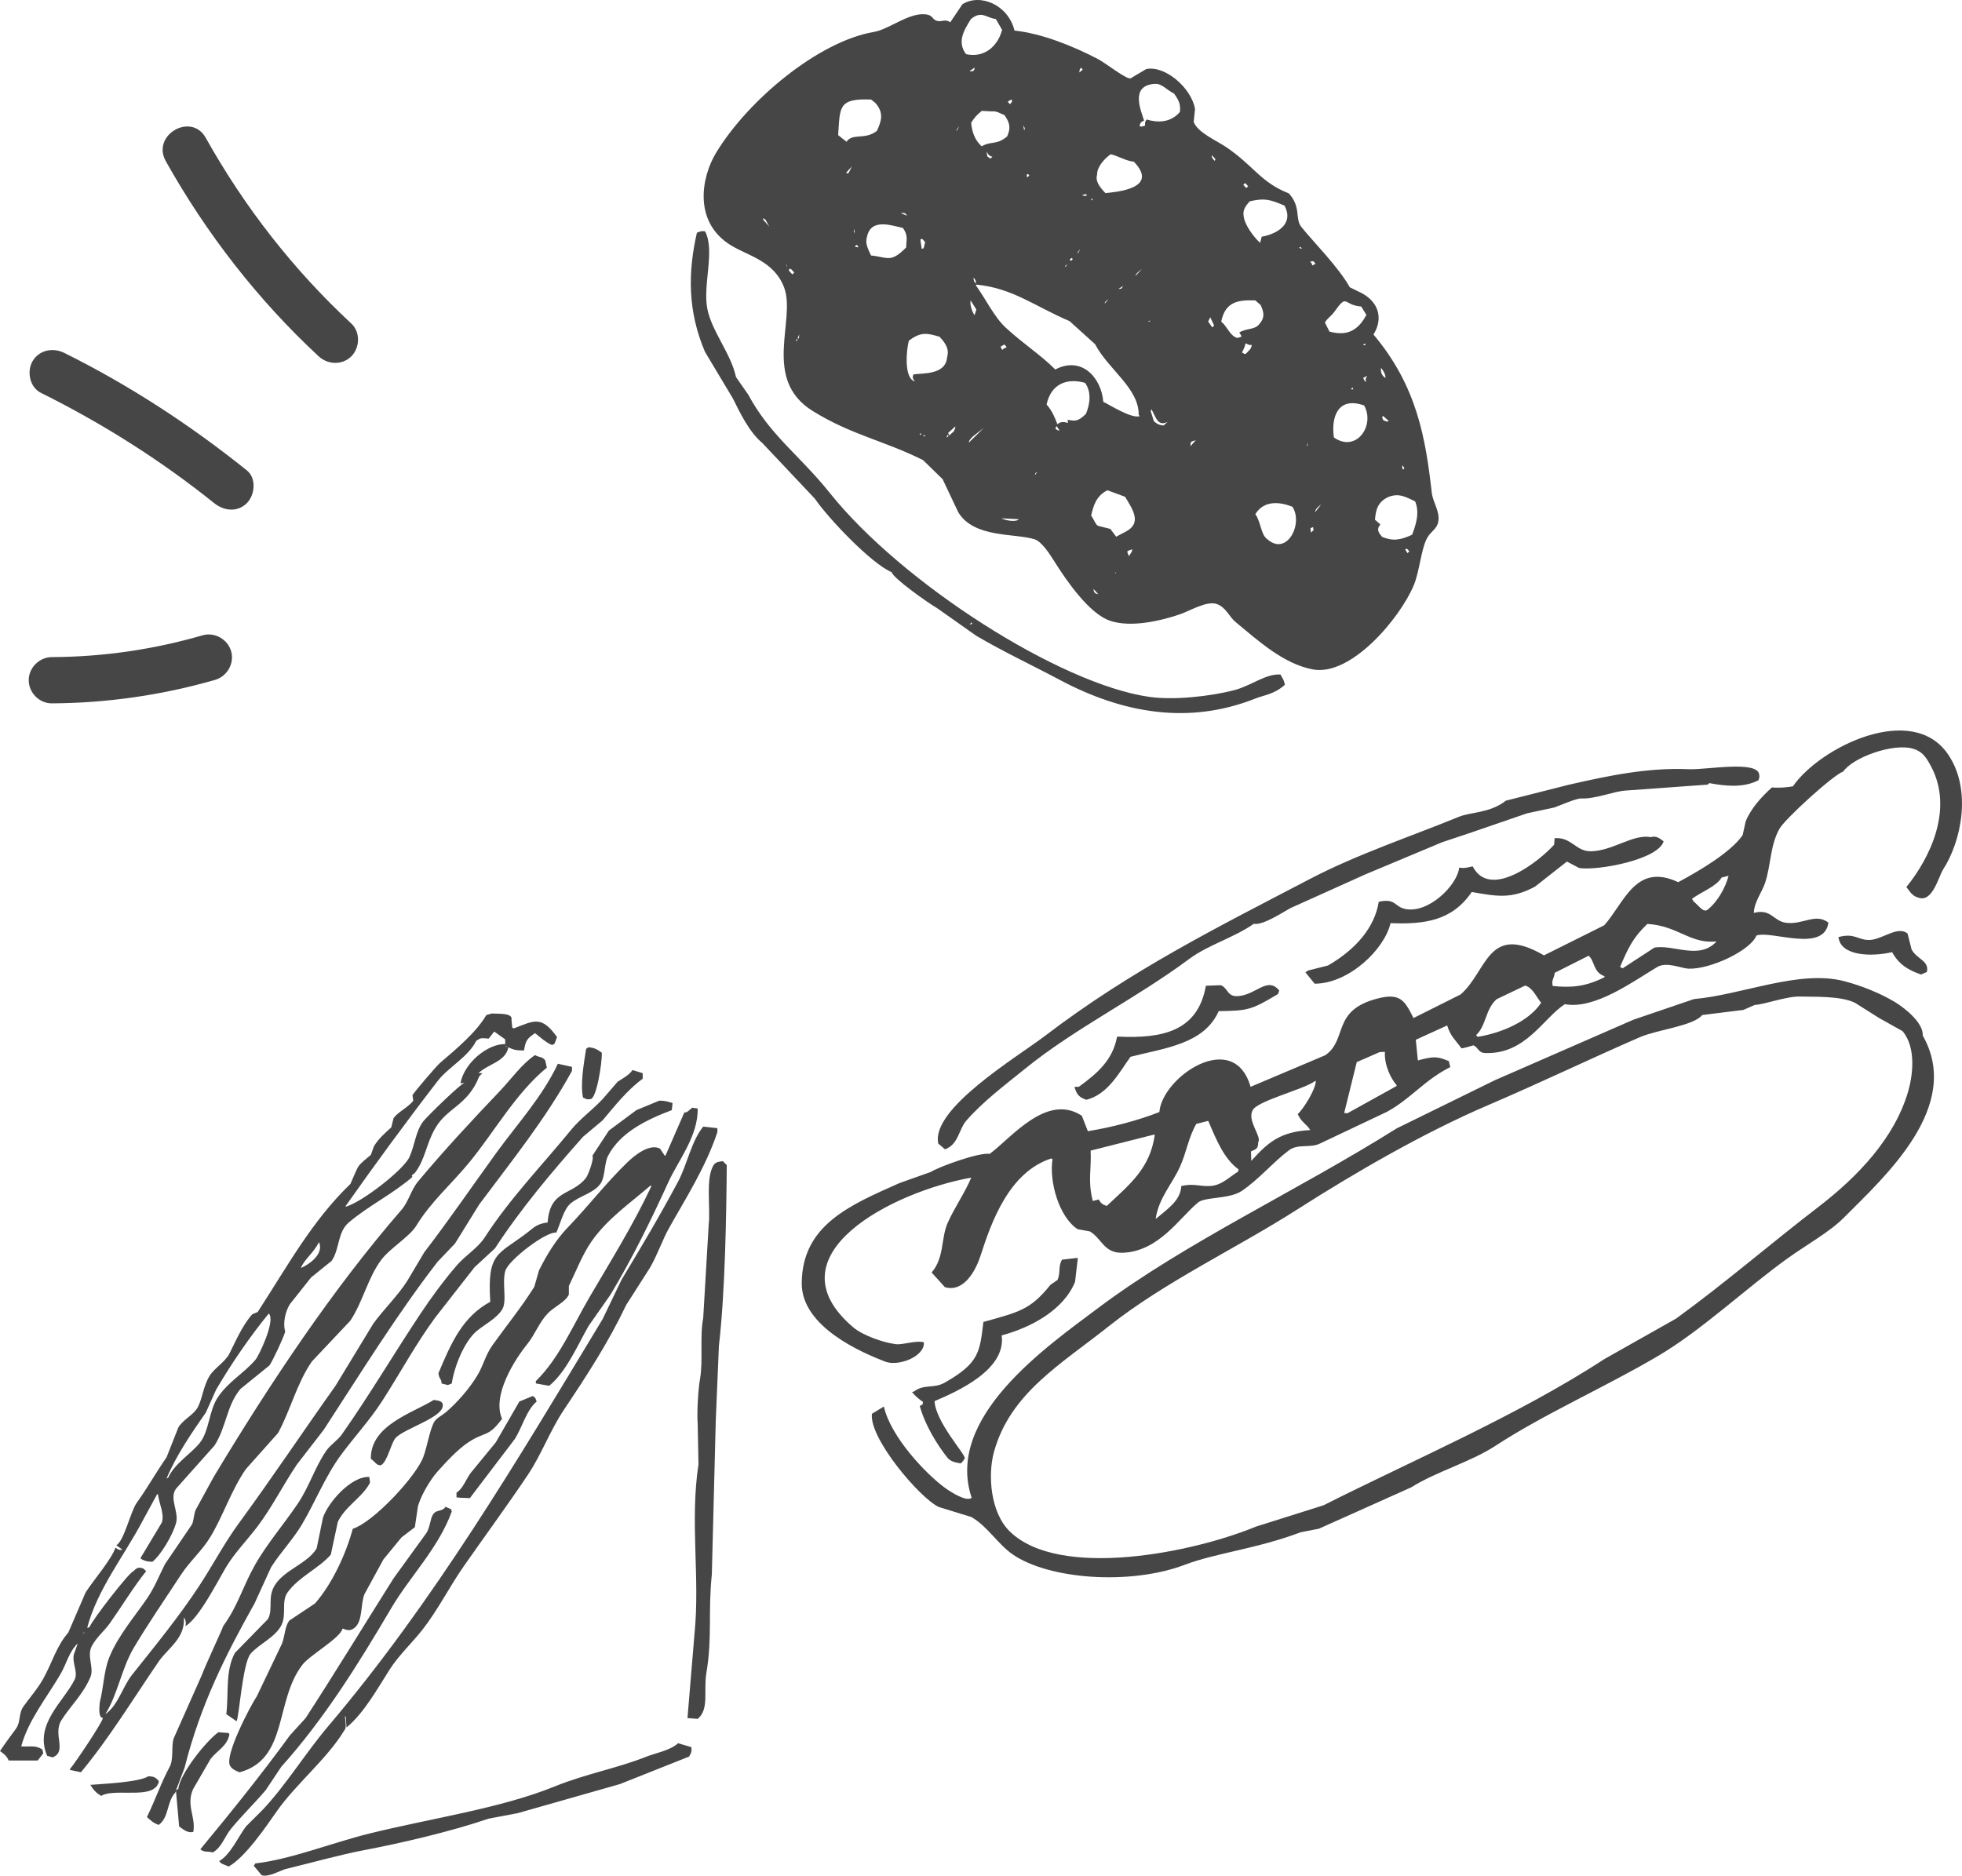 <?xml version="1.0" encoding="UTF-8"?><svg id="b" xmlns="http://www.w3.org/2000/svg" viewBox="0 0 173.605 166.006"><defs><style>.d,.e{fill:#464646;stroke-width:0px;}.e{fill-rule:evenodd;}</style></defs><g id="c"><path class="d" d="M14.669,14.263c3.585,6.404,8.145,12.275,13.525,17.271.81.752,2.093.802,2.895,0,.761-.761.813-2.14,0-2.895-5.145-4.777-9.457-10.319-12.885-16.442-1.287-2.299-4.825-.237-3.535,2.066h0Z"/><path class="d" d="M3.616,34.767c5.435,2.699,10.598,5.961,15.332,9.761.861.691,2.053.842,2.895,0,.716-.716.867-2.199,0-2.895-5.015-4.026-10.398-7.54-16.16-10.401-.99-.491-2.216-.265-2.801.734-.529.905-.26,2.307.734,2.801h0Z"/><path class="d" d="M4.588,62.251c4.876-.025,9.754-.727,14.439-2.077,1.062-.306,1.725-1.443,1.43-2.518-.291-1.06-1.452-1.737-2.518-1.43-4.39,1.265-8.788,1.908-13.351,1.931-1.106.006-2.047.937-2.047,2.047,0,1.106.937,2.053,2.047,2.047h0Z"/><path class="e" d="M126.685,43.568c-.547-4.748-1.283-9.368-5.157-13.963.761-1.191.662-2.696-.966-3.625-.375-.185-.751-.369-1.126-.554-1.015-1.807-3.115-3.888-4.287-5.338-.587-.727-.003-1.768-1.11-2.973-2.512-.979-3.122-2.477-5.614-4.143-.823-.55-2.462-1.249-2.801-2.181.038-.383.077-.766.115-1.149-.328-1.894-2.691-3.887-4.326-3.525-.454.27-.908.539-1.362.809-.296.179-2.218-1.342-2.882-1.69-2.273-1.193-5.027-2.276-7.403-2.531-.559-2.292-3.049-3.316-4.608-2.33-.358.531-.715,1.063-1.073,1.594-.502-.324-.71-.01-1.149-.115-.415-.099-.381-.426-.797-.537-1.496-.398-3.407,1.273-4.808,1.509-4.884.824-11.134,6.005-13.978,10.711-1.271,2.103-2.05,6.067,1.28,8.151,1.515.948,3.861,1.384,4.753,3.768,1.07,2.859-2.004,8.096,2.511,10.91,3.389,2.113,6.358,2.641,9.782,4.36.576.562,1.151,1.123,1.727,1.685.462.977.925,1.955,1.387,2.932,1.398,2.294,4.976,1.831,6.75,2.387.62.194,1.324,1.28,1.716,1.904,1.05,1.673,3.105,4.707,5.002,5.321,1.785.577,4.245.049,6.079-.563.945-.315,2.453-1.262,3.348-.925.8.301,1.076,1.115,1.623,1.57,2.101,1.744,4.258,3.702,6.82,4.205,3.415.671,7.775-4.571,8.968-7.452.53-1.28.644-3.261,1.21-4.227.318-.542.831-.742.952-1.38.175-.92-.47-1.669-.579-2.615ZM67.554,19.476c-.015-.056-.031-.112-.046-.167.071.04.142.081.214.121.117.208.235.416.353.623-.173-.192-.347-.385-.52-.577ZM69.606,23.378c.014.092.027.185.041.277-.08-.239-.065-.067-.041-.277ZM70.108,24.284c-.104-.115-.208-.231-.312-.346.021-.054.042-.108.063-.162.054.021.108.042.162.063.087.096.173.192.26.289-.058.052-.115.104-.173.156ZM70.458,30.242c.004-.073.008-.146.011-.219.037.002.073.004.11.006-.04.071-.081.143-.121.214ZM70.694,29.924c-.019.017-.038.035-.058.052-.017-.019-.035-.038-.052-.058.042-.108.084-.216.127-.323-.006.11-.011.219-.017.329ZM97.077,15.46c-.026-.637.584-1.366,1.194-1.808.605.122,1.423.62,2.056.657,2.279,2.379-1.514,2.669-2.51,2.784-.555-.564-.917-1.104-.74-1.633ZM99.368,25.314c-.117.231-.159.269-.398.254.133-.085.266-.169.398-.254ZM98.099,26.458c-.117.141-.235.281-.352.422.044-.233.059-.16.352-.422ZM96.691,17.585c-.021.054-.042.108-.063.162-.035-.038-.069-.077-.104-.115.056-.015.112-.031.167-.046ZM96.154,17.337c-.11-.006-.219-.011-.329-.017-.017-.019-.035-.039-.052-.058.112-.031.223-.062.335-.093.015.056.031.112.046.167ZM95.646,5.981c.052.058.104.115.156.173-.096.087-.192.173-.288.26.005-.233-.023-.182.133-.433ZM95.579,22.037c-.062.125-.123.25-.185.375-.017-.019-.035-.038-.052-.058.079-.106.158-.212.237-.318ZM94.823,22.822l.104.115c-.058.052-.115.104-.173.156-.035-.038-.069-.077-.104-.115.058-.052.115-.104.173-.156ZM94.466,23.354l-.179.266c-.017-.019-.035-.039-.052-.058.077-.069.154-.139.231-.208ZM90.865,15.411c.037.002.073.004.11.006.035.039.069.077.104.115-.058.052-.115.104-.173.156l-.052-.058c.004-.073.008-.146.011-.219ZM90.626,11.549c-.029-.148-.058-.296-.087-.445.181.309.161.163.087.445ZM89.505,8.796c.119.274-.048.26-.133.433-.069-.077-.139-.154-.208-.231.114-.067.227-.135.341-.202ZM89.114,12.075c-.928.787-1.432.386-2.245.873-.656-.562-.882-1.399-.936-2.084.303-.469.421-.615.935-1.051.292.015.585.03.878.046.473-.04.668.148,1.138.334.525.747.533,1.186.232,1.882ZM87.81,13.877c-.058.052-.115.104-.173.156-.089-.06-.177-.119-.266-.179-.029-.148-.058-.296-.087-.445.171.283.244.394.526.467ZM85.882,26.591l.508.797-.133.433c-.019.017-.038.035-.058.052-.219-.404-.383-.89-.318-1.282ZM85.786,6.292c.152-.102.304-.204.456-.306-.026.294-.152.363-.456.306ZM86.153,24.57c.183.256.184.241.197.45-.019.017-.038.035-.058.052-.115-.229-.163-.289-.139-.502ZM81.602,21.143c.087.096.173.192.26.289-.046.181-.092.362-.138.543-.056.015-.112.031-.167.046-.041-.277-.081-.554-.122-.831.056-.015.112-.031.167-.046ZM80.07,18.863c.069.077.139.154.208.231-.162-.063-.323-.127-.485-.19-.017-.019-.035-.038-.052-.058.11.006.219.011.329.017ZM77.075,8.808c.123.098.246.196.37.294.813.899.522,1.659.146,2.483-1.073.835-2.143.16-2.69.96-.246-.196-.493-.392-.739-.589.174-2.492-.008-3.258,2.914-3.148ZM75.086,15.304c-.019.017-.038.035-.058.052-.054-.021-.108-.042-.162-.063.175-.193.35-.385.525-.578-.102.196-.204.393-.306.589ZM75.597,20.28c.012.129.023.258.035.387-.118-.291-.109-.118-.035-.387ZM75.898,21.891c-.09-.023-.181-.046-.271-.069.058-.052.115-.104.173-.156.052.058.104.115.156.173-.019.017-.038.035-.058.052ZM80.187,21.894c-1.39,1.416-1.627.863-3.117.717-.29-.641-.535-1.06-.353-1.668.369-1.716,2.312-.932,3.175-.769.502.703.288,1.074.295,1.72ZM81.466,38.515c-.035-.039-.069-.077-.104-.115.056-.015.112-.031.167-.046-.021.054-.042.108-.063.162ZM81.743,38.475c.052.058.104.115.156.173-.179-.098-.236.046-.156-.173ZM80.811,33.146c-.056.306-.103.264.133.612-.977-.285-.746-2.777-.527-3.602,1.096-.843,1.691-.645,2.713-.354.632.654.86,1.193.677,1.795-.12,1.646-2.249,1.395-2.996,1.549ZM83.764,38.745c.023-.09.046-.181.069-.271.035.039.069.077.104.115-.058.052-.115.104-.173.156ZM84.399,38.173c-.135.121-.269.243-.404.364-.033-.075-.065-.15-.098-.225.212-.191.423-.381.635-.572.003.188-.046.247-.133.433ZM84.628,11.621c.034-.205.031-.194.242-.427l-.242.427ZM85.916,1.679c.956-.773,1.329-.102,2.2.005.185.321.37.643.555.964-.431,1.567-1.677,2.488-3.192,2.144-.813-1.086-.194-2.104.437-3.112ZM85.721,39.177c.04-.42.71-.787,1.333-1.305-.444.435-.889.87-1.333,1.305ZM88.617,45.873c.512.027,1.024.053,1.536.08-.247.277-1.135.13-1.536-.08ZM88.529,30.689c.114-.067.227-.135.341-.202.069.077.139.154.208.231-.094.05-.188.1-.283.15-.039.035-.077.069-.115.104-.05-.094-.1-.189-.15-.283ZM91.565,42.067c.055-.252.033-.157.236-.318-.079.106-.158.212-.236.318ZM93.376,37.926c.04-.071.081-.142.121-.214.085.133.169.266.254.398-.195-.031-.149-.008-.375-.185ZM96.083,36.638c-.739.71-.956.615-1.622.52.013.092.027.185.041.277-.386-.124-.688-.119-.941.116-.206-.559-.442-1.16-.954-1.755.4-1.844,1.82-2.358,3.4-1.913.612.839.417,1.952.076,2.754ZM96.76,52.127c.139.154.277.308.416.462-.296-.047-.398-.163-.416-.462ZM98.648,50.741c.039-.035.077-.069.115-.104-.055.145.036.07-.115.104ZM99.94,49.158c-.019.017-.038.035-.058.052-.048-.131-.096-.262-.145-.393.149-.119.194-.118.45-.197-.006.194-.134.348-.248.537ZM99.61,47.051c-.283.15-.566.301-.848.451-.171-.229-.343-.458-.514-.687-.362-.092-.724-.184-1.086-.277-.189-.058-.395-.607-.612-.912.202-.856.423-1.724,1.437-2.235.521.192,1.043.384,1.565.577.675,1.117,1.519,2.325.059,3.083ZM97.624,35.563c-.181-2.184-1.945-4.073-4.251-2.861-1.235-1.254-2.771-2.223-4.372-3.693-1.03-.946-1.794-2.574-2.663-3.769.019-.017.038-.035.058-.052,3.233.329,5.058,1.866,8.246,3.235.753.681,1.506,1.362,2.258,2.043,1.15,2.218,3.894,3.897,3.854,6.251.035.038.069.077.104.115-.75.228-2.523-.922-3.234-1.269ZM100.459,24.436c.063-.231.231-.346.583-.63-.194.21-.389.42-.583.63ZM101.569,28.454c.075-.033.15-.065.225-.098-.143.145.015.1-.225.098ZM102.96,37.656c-.314-.018-.552-.103-.86-.375-.094-.298-.189-.597-.283-.895.021-.054.042-.108.063-.162.386.625.522,1.561,1.427,1.119-.115.104-.231.208-.346.312ZM104.407,9.903c-.828.981-2.007.965-2.95.671-.192.305-.133.258-.138.543-.112.031-.223.062-.335.093-.054-.021-.108-.042-.162-.063.116-.363.166-.353.41-.474-.256-.854-1.285-3.106.939-3.251.616-.065,1.116.582,1.715.859.484.678.574.998.52,1.622ZM105.339,39.485c.006-.11.011-.219.017-.329.253-.172.125-.079.45-.196-.156.175-.312.35-.467.526ZM107.262,28.971c-.119-.171-.239-.342-.358-.514l.185-.375c.115.244.231.489.347.733-.058.052-.115.104-.173.156ZM107.48,14.243c-.22-.263-.263-.277-.248-.508.104.115.208.231.312.346-.021.054-.042.108-.063.162ZM120.873,33.75c-.019.017-.038.035-.058.052-.067-.113-.135-.227-.202-.341.114-.067.227-.135.341-.202-.042.108-.085.216-.127.323.015.056.031.112.046.167ZM120.599,30.546c.058-.052.115-.104.173-.156.015.056.031.112.046.167-.073-.004-.146-.008-.219-.011ZM113.654,18.194c.889,1.663-.726,2.534-2.014,2.755-.046.181-.092.362-.138.543-.561-.496-1.417-1.63-1.468-2.441-.07-.427.166-.838.559-1.236,1.329-.301,1.758-.163,3.06.38ZM110.183,16.199c.087.096.173.192.26.289-.058.052-.115.104-.173.156-.087-.096-.173-.192-.26-.289.058-.052.115-.104.173-.156ZM109.468,29.911c-.657-.214-.847-.979-1.409-1.448.367-1.845,1.612-1.914,3.013-1.878.158.137.316.273.474.41.273.608.407,1.077-.086,1.645-.375.576-1.188.392-1.801.786.067.114.135.227.202.341-.173.113-.125.055-.393.145ZM110.219,31.325c-.037-.002-.073-.004-.11-.006-.071-.04-.142-.081-.214-.121.137-.278.236-.435.317-.808.26.088.266.179.543.138-.01.334-.247.497-.536.797ZM112.115,47.703c-.56-.404-.533-1.484-1.04-2.199.825-1.327,2.322-1.037,3.279-.654.996,1.484-.485,4.441-2.239,2.853ZM114.943,21.946c.038-.035.077-.069.115-.104.052.058.104.115.156.173-.09-.023-.181-.046-.271-.069ZM115.679,39.474c-.017-.019-.035-.039-.052-.058.04-.071.081-.142.121-.214-.023.09-.046.181-.069.271ZM116.202,23.112c.069.077.139.154.208.231-.094.05-.188.1-.283.15-.033-.075-.066-.15-.098-.225-.035-.039-.069-.077-.104-.115.092-.014.185-.027.277-.041ZM115.995,47.135c-.012-.129-.023-.258-.035-.387.075-.033.15-.065.225-.098.013.092.027.185.041.277-.077.069-.154.139-.231.208ZM116.363,45.339c.009-.298.344-.551.531-.687-.177.229-.354.458-.531.687ZM117.238,28.556c.136-.331.528-.542.819-.947,1.217-1.694.729-.61,2.39-.48.152.246.304.493.456.739-.837,1.589-1.915,1.838-3.267,1.48-.133-.264-.266-.527-.399-.791ZM119.735,34.461c-.073-.004-.146-.008-.219-.011.058-.052.115-.104.173-.156.015.056.031.112.046.167ZM118.029,38.717c-.262-1.806.35-3.656,2.677-2.83.991,1.789-.715,4.213-2.677,2.83ZM124.115,41.179c.05.094.1.189.15.283-.038.035-.077.069-.115.104-.118-.291-.109-.118-.035-.387ZM122.2,32.554c.261.33.389.591.393.9-.284-.168-.456-.489-.393-.9ZM122.889,37.265c-.151.06-.193.067-.491-.081-.033-.075-.066-.15-.098-.225.021-.054.042-.108.063-.162.175.156.35.312.526.467ZM124.534,48.955c-.067-.114-.135-.227-.202-.341.056-.015.112-.031.167-.046.069.077.139.154.208.231-.058.052-.115.104-.173.156ZM124.949,47.327c-1.012.468-1.691.589-2.65.192-.386-.429-.486-.7-.162-1.108-.158-.137-.316-.273-.474-.41.069-.796.188-1.563,1.206-2.027.931-.34,1.433-.027,2.344.397.419.994.09,2.016-.264,2.956ZM109.218,61.081c-2.137.557-5.364.902-7.511.598-7.927-1.122-21.903-10.076-28.264-18.028-2.706-3.383-5.27-5.077-7.244-8.737-.358-.514-.717-1.027-1.075-1.541-.449-2.103-2.168-4.07-2.543-6.072-.401-2.137.705-5.119-.194-6.83-.292-.043-.412.004-.722.127-.798,3.498-.829,6.922.715,10.542.826,1.381,1.653,2.763,2.479,4.144.58,1.16,1.4,2.928,2.6,3.93,1.546,1.639,3.092,3.278,4.638,4.917,1.201,1.749,4.984,5.744,6.81,6.515.072.494,3.236,2.74,4.014,3.179,1.149.811,2.299,1.623,3.448,2.435,2.394,1.414,5.046,2.658,7.386,3.905,5.591,2.981,11.437,3.988,17.292,1.671.864-.342,1.708-.381,2.649-1.237-.131-.518-.172-.472-.393-.9-1.319-.087-2.575.987-4.087,1.382ZM85.816,55.296c.04-.071.081-.142.121-.214.035.039.069.077.104.115-.075.033-.15.066-.225.098Z"/><path class="e" d="M7.995,148.445c.365-.86-.354-1.863.139-2.781.408-.759,1.126-1.343,1.599-2.016,1.081-1.537,2.127-3.261,3.198-4.588-.07-.07-.139-.139-.209-.209-.389-.191-.648-.105-.904.209-.282-.045-3.642,4.284-3.893,4.936-.046.023-.093.046-.139.07h-.07c.893-3.419,3.301-6.4,4.936-9.525.417-.765.834-1.53,1.251-2.294h.07c.122.893.589,1.736.348,2.503-.626,1.043-1.251,2.086-1.877,3.128v.07c.28.177.559.274,1.043.278.783-.641,1.785-2.363,2.086-3.407.292-1.014-.63-2.188,0-3.059,1.135-1.274,2.271-2.549,3.407-3.824,1.055-1.643,1.066-3.539,2.294-5.006.857-.695,1.715-1.391,2.572-2.086.294-.429,1.231-2.427,1.39-2.989-.234-.815.044-1.84.417-2.433.626-.788,1.251-1.576,1.877-2.364.602-.487,1.205-.973,1.808-1.46.731-1.038.502-2.535,1.529-3.407,1.747-1.482,3.923-2.542,5.631-4.032-.192-.134.14-.259.209-.348.935-1.21.979-2.538,1.808-3.963,1.078-1.854,2.858-1.978,3.893-4.588.093-.093.185-.185.278-.278h-.348c.863-.838,2.4-1,2.642-2.294.384.205.723.301,1.39.278.142-.917.289-1.047.973-1.529.478.382.861.751,1.46,1.043.252-.067.142.005.278-.139.07-.185.139-.371.209-.556-1.373-1.914-2.009-1.469-3.824-.765-.046-.023-.093-.046-.139-.07-.023-.232-.046-.464-.07-.695.151-.615-1.124-.517-1.738-.556-.162.046-.324.093-.487.139-.9,1.543-2.654,2.998-4.102,4.241-.336.288-2.308,2.608-2.433,2.85.023.162.046.325.07.487-.425.576-1.286.952-1.738,1.529-.07.278-.139.556-.209.834-.558.504-1.14,1.015-1.529,1.668-.093.255-.185.51-.278.765-.341.307-.862.668-1.112,1.043-.159.238-.676,1.511-.695,1.529-3.385,3.258-5.527,7.202-8.204,11.332-.162.07-.324.139-.487.209-.909,1.032-1.486,2.437-2.016,3.476-.376.737-1.309,1.272-1.738,1.947-.623.979-.669,2.281-1.182,2.989-.422.582-1.198.938-1.599,1.599-.348.88-.695,1.761-1.043,2.642-.922,1.325-1.737,2.78-2.642,4.032-.541.749-1.117,3.393-1.808,3.754.162.116.324.232.487.348v.07c-.309-.001-.294-.037-.556-.209-.346,1.031-1.964,2.907-2.642,3.963-.51,1.182-1.02,2.364-1.529,3.546-1.066,1.226-1.444,2.705-2.225,4.102-.493.881-1.208,1.691-1.738,2.433-.478.67-.215,1.366-.695,2.016-.444.6-.961,1.295-1.39,1.947.338.238.592.414.765.834h2.572c.162-.209.324-.417.487-.626-.023-.116-.046-.232-.07-.348-.645-.418-1.081-.219-1.877-.278.625-2.319,2.297-4.369,3.476-6.396.561-.964.753-1.986,1.529-2.711-.116.324-.232.649-.348.973-.163.822.398,1.56.07,2.225-.969,1.961-3.617,3.957-2.433,6.744.162.046.324.093.487.139,1.31-.525.002-2.044.765-3.268.798-1.28,1.919-2.285,2.572-3.824ZM44.911,92.688c-.07-.046-.139-.093-.209-.139.208.09.083-.003.209.139ZM30.59,106.732c2.638-3.743,5.343-7.438,8.134-11.054.953-1.235,2.697-2.118,3.407-3.546.452-.324.452-.25,1.112-.209.162-.209.324-.417.487-.626.324.232.649.464.973.695v.417c-1.51-.049-3.629,1.632-3.963,3.476.139-.023.278-.046.417-.07-.286-.031-3.362,3-3.685,3.407-.697.878-.757,2.128-1.251,3.198-.517,1.117-4.197,3.992-5.631,4.38v-.07ZM28.226,109.93c.478,1.097-.958,2.025-1.599,2.294.277-.75,1.094-1.288,1.599-2.294ZM18.215,125.016c.301-.672.603-1.344.904-2.016,1.355-2.324,2.989-4.691,4.658-6.744.642.573-.855,3.722-1.182,4.102-1.051,1.22-2.408,1.925-3.337,3.337-.777,1.181-.751,3.01-1.599,4.032-.843,1.016-2.206,1.799-2.781,3.059-.046.023-.093.046-.139.07.827-2.008,2.274-4.122,3.476-5.84ZM7.439,144.482c.15.04-.139.07-.139.07.046-.023.093-.046.139-.07ZM52.211,97.277c.562.102,1.073-3.238,1.043-4.102-.342-.253-.605-.441-1.182-.487-.07.046-.139.093-.209.139-.225,1.382-.516,3.144-.278,4.31.251.121.348.2.626.139ZM16.268,143.161c.179.205.21.49.139.765,1.193-.718,2.777-3.828,3.546-5.145.74-1.266,1.896-2.455,2.781-3.615,1.345-1.763,2.313-3.743,3.546-5.562.788-1.02,1.576-2.039,2.364-3.059,3.299-5.059,6.433-10.155,10.081-14.878.51-.533,1.02-1.066,1.529-1.599.718-1.159,1.437-2.318,2.155-3.476,2.83-3.799,5.862-7.542,8.204-11.819v-.348c-.417-.093-.834-.185-1.251-.278-1.345,2.888-3.626,5.38-5.423,7.856-2.127,2.933-4.16,5.919-6.396,8.829-.51.857-1.02,1.715-1.529,2.572-.831,1.293-2.081,2.5-2.989,3.754-1.112,1.831-2.225,3.662-3.337,5.492-2.908,4.091-5.575,8.097-8.551,12.166-1.299,1.776-2.263,3.638-3.476,5.492-1.794,2.743-3.948,5.377-5.979,7.926-.828,1.039-1.251,2.743-2.364,3.476,1.048-1.606,1.448-4.051,2.503-5.84,1.265-2.145,2.766-4.305,4.171-6.466.798-1.227,1.9-2.163,2.642-3.407,1.163-1.95,1.838-4.125,3.128-5.979.95-1.066,1.9-2.132,2.85-3.198,1.126-2.108,1.674-4.436,2.989-6.326,1.135-1.205,2.271-2.41,3.407-3.615,1.097-1.667,1.548-3.783,2.711-5.353.777-1.048,2.526-2.066,3.128-3.059,1.266-2.088,3.146-3.721,4.658-5.562,2.245-2.733,4.139-6.17,6.883-8.412-.046-.209-.093-.417-.139-.626-.226-.368-.538-.259-.904-.487-1.168.779-2.078,2.094-3.128,3.198-2.477,2.604-4.915,5.219-7.23,7.995-.607.728-.834,1.781-1.46,2.503-6.113,7.045-11.66,15.394-16.616,23.638-.533.973-1.066,1.947-1.599,2.92-.183.449-.156,1.009-.348,1.321-.788,1.159-1.576,2.317-2.364,3.476-.536,1.067-.936,2.094-1.599,3.059-1.103,1.606-2.579,3.315-3.337,5.214-.481,1.206-.478,2.553-.834,3.963-.063.636-.107,1.33.278,1.39-.117.506-2.475,4-2.92,4.519v.07c.324.07.649.139.973.209,2.523-3.036,4.626-6.51,6.883-9.803.8-1.168,2.367-2.061,2.225-3.893ZM17.102,158.317c.51-.88,1.02-1.761,1.529-2.642.627-.785,1.443-1.115,1.669-2.155-.023-.046-.046-.093-.07-.139-.301-.023-.603-.046-.904-.07-1.067.755-3.409,3.671-3.546,5.006-.07.046-.139.093-.209.139.255-.672.51-1.344.765-2.016,1.42-5.634,3.698-10.09,6.188-14.53.487-1.066.973-2.132,1.46-3.198.794-1.263,1.962-2.489,2.711-3.754,1.212-2.046,2.085-4.3,3.476-6.187,1.145-1.554,2.562-3.098,3.615-4.728,1.619-2.505,2.973-5.052,4.728-7.439,1.159-1.483,2.317-2.966,3.476-4.449.602-.556,1.205-1.112,1.808-1.669,2.292-3.522,5.033-6.762,7.787-9.872.579-.487,1.159-.973,1.738-1.46,1.097-1.302,2.171-2.671,3.546-3.685v-.487c-.301-.093-.603-.185-.904-.278-.3.463-.867.729-1.321,1.043-.44.51-.881,1.02-1.321,1.529-.866.933-1.976,1.726-2.781,2.711-2.555,3.125-5.444,6.107-7.647,9.525-.606.94-1.706,1.599-2.433,2.433-1.199,1.375-2.367,2.996-3.198,4.241-2.33,3.489-4.539,7.251-7.022,10.776-.362.514-1.031.929-1.39,1.46-1.014,1.498-1.481,3.138-2.503,4.658-1.201,1.786-2.78,3.618-3.824,5.492-1.079,1.937-1.477,3.564-2.781,5.353.037.046-1.531,3.367-1.877,4.31-.834,1.877-1.669,3.754-2.503,5.631-.221.654.015,1.832-.348,2.503-.76,1.408-1.262,2.909-2.016,4.449.315.283.583.545,1.043.695.92-.659.711-2.066,1.46-2.85.023-.046.046-.093.07-.139.081.951.166,1.854.278,3.128.362.251.73.602,1.251.487.251-1.325-.677-2.377,0-3.824ZM53.88,100.058c-.487.741-.973,1.483-1.46,2.225.173.281-.401,1.745-.556,1.947-1.249,1.626-3.194,1.003-3.407,3.963-.973.137-1.15.399-1.808.904-2.62,2.011-3.543,1.704-3.268,6.118-2.448,1.322-3.46,3.635-4.588,6.326.092.605.271.453.278.904.185.046.371.093.556.139.116-.046.232-.093.348-.139.217-1.508,1.123-3.751,2.225-4.658.709-.584,1.735-1.094,2.225-1.877.47-.751-.019-2.262.278-3.407.25-.964,3.654-3.554,4.519-3.407.349-.764.641-2.044,1.251-2.572.79-.684,2.018-.897,2.642-1.738.458-.617.331-1.811.695-2.503,1.08-2.05,3.337-3.16,5.631-4.032.023-.208.046-.417.07-.626-.388-.113-.627-.216-1.182-.209-.672.278-1.344.556-2.016.834-.811.602-1.622,1.205-2.433,1.808ZM58.816,102.282l-.417-.626c-.938-.468-2.243.599-2.85,1.182-1.893,1.819-3.462,3.881-5.284,5.77-1.052,1.091-1.854,2.39-2.572,3.824-.139.487-.278.973-.417,1.46-1.118,1.782-2.468,3.448-3.685,5.145-.643.897-.791,1.742-1.321,2.642-.683,1.159-1.831,2.488-2.85,3.337-.328.274-.853.513-1.043.904-.37.762-.567,2.04-.904,2.989-.611,1.724-4.427,5.816-6.257,6.396-.609,2.24-1.8,4.831-3.337,6.605-.765.51-1.53,1.02-2.294,1.529-.386.57-.366,1.295-.626,2.016-.742,1.552-1.483,3.105-2.225,4.658-.586.881-2.927,5.328-2.364,6.188.187.297.49.421.834.556,4.324-1.181,3.085-6.329,5.562-9.524.666-.86,3.349-2.354,3.546-3.198.422.151.634.219.973,0,.867-.568.577-2.116.973-3.059.556-1.02,1.112-2.039,1.669-3.059.533-.649,1.066-1.298,1.599-1.947.394-.301.788-.603,1.182-.904.093-.626.185-1.251.278-1.877.302-1.002,1.077-2.32,1.738-3.059.752-.84,1.771-1.949,2.711-2.572,1.504-.997,1.751-.407,2.989-2.086-.914-2.08,1.136-5.254,2.225-6.605.697-.865,1.053-1.919,1.808-2.711.581-.61,1.549-.997,1.877-1.669v-.765c.619-1.273,1.217-2.824,2.016-3.963,1.41-2.008,3.384-3.353,5.214-4.936.023.023.046.046.07.07-1.618,3.438-3.523,6.491-5.423,9.733-1.538,2.624-2.753,5.521-4.797,7.508v.209c.394.07.788.139,1.182.209,1.506-1.237,2.485-3.533,3.476-5.284.649-.927,1.298-1.854,1.947-2.781,1.942-3.24,3.503-6.42,5.145-10.011.847-1.853,2.618-4.029,2.572-6.466-.162-.023-.324-.046-.487-.07-.321.261-.453.445-.695.417-.556,1.274-1.112,2.549-1.669,3.824h-.07ZM30.451,153.173c.247-.256.103-.81.07-1.251h.07c.023.324.046.649.07.973,1.569-1.314,2.701-3.384,3.824-5.145.795-1.248,2.012-2.38,2.92-3.546,1.37-1.761,2.346-3.74,3.615-5.562,1.85-2.655,3.879-5.408,5.701-8.134,1.201-1.796,1.946-3.901,3.198-5.77,2.03-3.032,3.909-5.925,5.492-9.246.695-1.089,1.39-2.178,2.086-3.268.639-1.079,1.139-2.528,1.669-3.476,1.476-2.643,3.279-5.433,4.31-8.551v-.348c-.417-.046-.834-.093-1.251-.139-1.058,1.29-1.422,3.365-2.225,4.867-1.696,3.173-3.273,5.808-5.006,8.69-.556,1.159-1.112,2.318-1.669,3.476-7.62,12.626-14.943,25.013-24.263,36.012-2.024,2.389-3.723,5.179-5.77,7.369-.51.51-1.02,1.02-1.53,1.529-.676.895-1.378,2.514-2.364,3.059.156.283.424.288.834.487,1.45-.802,3.264-3.468,4.241-4.867,1.714-2.453,4.455-4.646,5.979-7.161ZM63.96,102.769c-.335.046-.578.059-.765.278-.803,1.09-.309,3.787-.487,5.353-.162,2.757-.324,5.516-.487,8.273-.312,1.567 0,3.787-.278,5.353-.174.98-.287,3.055-.209,3.963.023,1.205.046,2.41.07,3.615-.771,5.074.144,9.933-.348,14.947-.209,2.502-.417,5.006-.626,7.508.301.023.603.046.904.07,1.035-.85.507-2.486.765-4.032.544-3.259.137-5.344.487-8.76.116-4.542.232-9.085.348-13.626.093-2.201.185-4.403.278-6.605.553-4.771.66-11.633.695-15.99l-.348-.348ZM47.136,123.556c-.394.162-.788.324-1.182.487-.695,1.205-1.391,2.41-2.086,3.615-.741.904-1.483,1.808-2.225,2.711-.401.539-.676,1.386-1.251,1.738v.417c.471.066.664.028,1.182.07,1.321-1.738,2.642-3.476,3.963-5.214.674-1.033,1.026-2.56,1.947-3.337-.11-.283-.085-.346-.348-.487ZM34.97,127.31c.685-.884,4.661-1.932,4.171-3.128-.156-.23-.443-.234-.765-.278-1.816,1.145-5.618,2.215-5.562,5.214.363.212.486.618.904.556.544-.298.862-1.86,1.251-2.364ZM24.889,143.857c.5-.967-.027-2.112.556-2.92.997-1.382,2.71-2.082,3.824-3.337.209-.973.417-1.947.626-2.92.671-1.368,2.087-2.106,2.781-3.337.126-.188.035-.228,0-.626-1.639-.071-3.665,2.294-4.102,3.615-.185.904-.371,1.808-.556,2.711-.767,1.295-2.734,1.861-3.615,3.128-.814,1.172-.185,2.171-.695,3.128-.973.996-1.947,1.993-2.92,2.99-.879,1.618-.533,3.566-.765,5.423.301.209.603.417.904.626.208-.161.535-5.164,1.251-5.979.77-.875,2.158-1.433,2.711-2.503ZM23.498,158.456c.463-.695.927-1.391,1.39-2.086,3.809-4.246,6.796-9.061,9.733-14.043,1.665-2.824,4.17-5.296,5.353-8.551-.023-.07-.046-.139-.07-.209-.162-.07-.325-.139-.487-.208-.285.469-.818.209-1.112.695-.24.396-.253,1.097-.556,1.599-.973,1.344-1.947,2.688-2.92,4.032-2.594,4.109-5.089,8.219-7.787,12.375-.463.51-.927,1.02-1.39,1.529-2.43,3.34-5.204,6.799-7.926,10.081.314.285.605.162,1.112.278.794-.465,1.029-1.391,1.599-2.086.959-1.169,2.078-2.257,3.059-3.407ZM59.998,154.285c-.683.637-1.994.868-2.781,1.182-2.603,1.037-5.359,1.516-8.134,2.642-4.815,1.954-10.909,2.81-16.407,4.171-3.304.818-6.962,2.291-10.081,2.642-.046.07-.093.139-.139.209.232.278.464.556.695.834.612.212,1.686-.443,2.155-.556,2.446-.589,4.687-1.236,6.952-1.669,3.23-.616,7.572-1.619,10.985-2.781.857-.162,1.715-.324,2.572-.487,3.012-.857,6.026-1.715,9.038-2.572,2.039-.811,4.079-1.622,6.118-2.433.19-.325.241-.409.208-.834-.394-.116-.788-.232-1.182-.348ZM14.043,157.761v-.139c-.287-.326-.429-.391-.904-.417-.851.544-4.145.679-5.145.765.264.424.522.739.973.973.943-.626,3.825.116,4.728-.695.2-.128.241-.28.348-.487Z"/><path class="e" d="M83.617,101.719c1.194-.418,1.216-1.775,1.891-2.543,1.51-1.719,3.321-3.069,5.217-4.605,4.416-3.578,9.774-6.186,14.448-9.662,1.775-1.32,3.947-1.88,5.773-3.15.771.17,2.577-1.024,3.218-1.377,2.218-.999,4.437-1.999,6.656-2.998,2.263-.948,4.526-1.896,6.789-2.844.779-.26,1.558-.519,2.337-.779,1.727-.593,3.454-1.187,5.181-1.78.801-.171,1.603-.343,2.404-.514.599-.207,1.929-.827,2.425-.801,1.176.061,2.882-.64,3.86-.695,2.427-.176,4.854-.352,7.281-.528.051-.044.103-.089.154-.133,1.313.24,2.955.463,4.346-.255.092-.297.088-.256.065-.486-.109-1.307-4.697-.422-6.224-.49-3.617-.16-7.042.557-10.632,1.376-1.852.469-3.705.937-5.557,1.406-1.42,1.114-3.104.998-4.145,1.424-4.222,1.729-9.025,3.327-13.158,5.488-8.168,4.27-15.804,8.048-23.506,13.925-2.406,1.836-10.095,6.426-9.418,9.515.199.169.398.337.597.506ZM172.381,66.778c-3.179-4.692-11.354-.64-13.74,2.819-.59.093-1.244.153-1.853.094-.941.843-1.883,1.888-2.33,3.03-.087.397-.174.795-.261,1.192-1.076,1.555-3.906,3.198-5.704,4.165-3.769-1.778-4.771,1.835-6.543,3.814-1.777.888-3.555,1.775-5.333,2.663-5.006-2.911-5.001,1.415-7.383,3.463-1.388.695-2.777,1.391-4.165,2.086-.791-1.616-1.223-2.252-3.249-1.712-4.016,1.071-2.55,3.615-4.554,5-2.204.933-4.408,1.866-6.612,2.799-1.474-5.184-7.811-.896-8.07,2.23-1.878.749-4.299,1.373-6.328,1.695-.178-.455-.356-.911-.533-1.367-3.115-2.044-6.256,1.984-8.155,3.377-.871-.165-4.393,1.096-5.225,1.604-.918.326-1.837.653-2.756.979-4.376,1.949-8.608,3.711-8.647,8.851-.03,3.918,5.431,6.194,7.39,6.952,1.166.451,3.517-.454,3.416-1.709-.718-.197-1.85.244-2.493.162-1.141-.147-2.921-.781-3.756-1.49-7.525-6.393,3.522-12.02,10.444-13.248-.581,1.376-1.479,2.639-2.085,4-.61,1.372-.284,3.077-1.422,4.395.391.433.782.866,1.173,1.299,1.687.496,2.739-1.5,3.148-2.767.954-2.96,2.511-7.41,6.265-8.624.037.022.074.044.11.066-.309,1.992.573,5.114,2.224,6.195.361.065.721.13,1.082.196,1.07.629,1.232,1.952,2.918,1.889,3.173-.117,5.047-3.118,6.586-4.388.544-.6,2.791-.309,3.947-1.092,1.521-1.031,2.767-2.545,4.161-3.587.814-.609,1.888-.168,2.757-.604,1.983-.94,3.967-1.88,5.95-2.819,2.156-1.206,3.249-2.766,5.572-3.944-.045-.176-.089-.353-.134-.529-1.015-.42-1.294-.443-2.736-.058-.061-.61-.121-1.221-.182-1.831.926-.422,1.851-.844,2.777-1.266.28.943.707,1.256,1.264,2.027.19-.003,1.058-.268,1.058-.268.426.174.428.657,1.017.681,3.592.147,5.138-3.062,7.071-4.323,2.623.49,5.94-1.95,8.177-3.289.828-.495,2.138.122,2.759.147,1.921.076,5.486-1.601,6.016-2.93,1.312-.484,5.977,1.568,6.374-1.143-1.147-.889-2.26.21-3.751.011-1.141-.152-1.313-1.277-2.849-.875.022-.976.734-1.839,1.007-2.695.526-1.645.425-3.231,1.244-4.726.495-.902,4.784-4.795,5.657-5.091.873-1.254,4.399-2.528,6.151-2.026.802.23,1.146.682,1.615,1.562,2.022,3.79-.09,8.113-2.177,10.687.342.458.545.813,1.084.946,1.234.435,1.763-1.879,2.177-2.522,1.569-2.433,2.574-6.995.435-10.152ZM97.93,106.731c-.355-.124-.494-.187-.708-.572-.176.045-.353.089-.529.134-.459-1.821-.111-2.706-.189-4.457,1.881-.476,3.764-.952,5.645-1.428.007.029.015.059.022.088-.426,2.895-2.175,4.311-4.241,6.235ZM109.551,103.697c-.663.381-1.401,1.19-2.402,1.265-1.002.074-1.476-.255-2.626.007-.052,1.283-1.213,2.025-2.265,2.919.25-1.82,1.425-3.049,2.127-4.574.602-1.307.764-2.625,1.468-3.844.353-.089.706-.179,1.058-.268.718,1.685,1.397,3.368,2.682,4.295-.015.066-.029.133-.044.199ZM115.94,100.016c-2.719.144-3.779,1.137-5.222,2.729-.008-.279-.016-.559-.025-.838.448-.21.628-.203.638-.818.341-.456-.966-1.878-.515-2.779.293-.848,4.496-1.865,5.531-2.62.029-.007.059-.015.088-.022-.047.8-1.055,2.404-1.603,2.939.318.735.755.836,1.107,1.409ZM119.224,98.529c-.096-.007-.191-.014-.287-.021.371-1.501.742-3.003,1.113-4.505.676-.296,1.352-.592,2.028-.888.154-.008.309-.016.463-.023-.067,1.158.513,2.345,1.023,2.932.007.029.015.059.022.088-1.454.806-2.908,1.612-4.362,2.418ZM130.746,91.766c-.044-.051-.089-.103-.133-.154.9-.83.813-2.308,1.823-3.183.837-.4,1.675-.799,2.512-1.199.653.16.991,1.006,1.417,1.519-1.054,1.625-3.497,2.682-5.618,3.017ZM137.397,87.267c-.145-.512.101-.608.173-1.17.999-.503,1.998-1.006,2.997-1.509.558.461.387,1.457,1.395,1.806.007.029.015.059.022.088-1.703.861-2.958.945-4.588.785ZM146.391,83.865c-.94.613-1.88,1.226-2.819,1.84-.074-.044-.147-.088-.221-.132.715-1.674,1.149-2.601,2.417-3.802,2.742.174,3.765,1.788,6.117,1.549-1.514,1.674-3.749.261-5.493.545ZM151.082,80.52c-.36.285-.792-.399-1.216-.725-.052-.081-.104-.162-.155-.242.767-.584,2.16-1.091,2.621-1.883.206-.052.412-.104.617-.156-.274,1.063-.982,2.316-1.867,3.006ZM140.762,75.342c-1.331.021-1.702-1.273-3.203-1.16l-.042.574c-1.351,1.508-5.686,4.904-7.21,1.918-.616.16-.857.175-1.191.114-.172,1.576-2.751,4.107-4.8,3.655-.944-.208-.809-.959-2.319-.633-.357,2.288-2.054,4.232-4.486,5.64-.588.149-1.176.298-1.764.446-.081.052-.162.103-.242.155.273.338.546.675.819,1.013,3.057-.011,6.194-3.067,6.715-5.359,3.012.113,5.438-.199,7.186-2.757,2.068.34,3.43.699,5.604-.479.939-.738,1.879-1.477,2.818-2.215.361.19.722.38,1.083.571,1.671.253,6.993-.744,7.474-2.36-.361-.298-.706-.516-1.126-.372-1.59-.299-3.363,1.219-5.315,1.251ZM109.375,88.163c-.787-.008-.772-.784-1.371-.967-.434.016-.868.032-1.302.048-.714,4.05-3.87,4.683-7.777,4.502-.029.007-.059.015-.088.022-.367,2.019-1.702,3.21-3.386,4.423-.125 0-.25.001-.375.001.207.785.509.945,1.041,1.145,1.939-.475,2.944-2.476,3.917-3.807,3.077-.781,6.511-1.134,7.8-4.038,2.591-.036,2.903-.109,5.248-1.515.037-.103.073-.206.11-.309-1.072-1.328-2.125.514-3.816.496ZM167.422,84.269c.602,1.115,1.496,1.623,2.565,1.979.169-.074.338-.148.507-.222.246-1.003-.909-1.132-1.352-2.004-.119-.47-.238-.941-.357-1.411-.074-.044-.147-.088-.221-.132-.914-.377-2.123.715-3.198.715-.981,0-1.269-.645-2.693-.257.196,1.696,2.928,1.755,4.748,1.333ZM167.699,88.704c-1.306-.796-2.991-1.465-4.507-1.863-3.978-1.044-9.025,1.201-13.302,1.582-1.786.608-3.572,1.216-5.357,1.825-4.084,1.784-8.17,3.569-12.254,5.353-2.894,1.42-5.788,2.841-8.682,4.261-8.914,5.595-18.606,10.046-26.391,15.875-4.704,3.522-13.613,9.72-11.229,16.825-.459.389-1.858-.511-2.386-.898-1.651-1.211-4.777-4.479-5.383-7.179-.353.214-.705.429-1.057.643-.263,2.168,4.266,7.503,5.937,8.258.95.291,1.9.583,2.849.875,1.383.763,2.356,2.399,3.65,3.3,3.193,2.223,10.403,2.767,15.251.928,2.753-1.044,6.337-1.402,10.253-2.876.537-.104,1.073-.209,1.61-.314,2.725-1.221,5.451-2.443,8.176-3.664,2.156-1.373,5.226-2.225,7.426-3.662,4.382-2.861,9.595-5.132,14.409-7.963,3.824-2.249,7.712-5.937,11.428-8.616,1.698-1.224,3.734-2.339,4.999-3.611,3.621-3.64,10.56-9.852,6.994-16.129.059-1.164-1.639-2.464-2.436-2.95ZM168.847,96.579c-1.2,4.141-4.44,7.55-8.003,10.284-4.18,3.207-8.189,6.683-12.528,9.833-2.108,1.19-4.216,2.381-6.323,3.571-7.709,5.022-17.098,9.023-24.877,12.957-1.999.631-3.998,1.262-5.997,1.893-5.563,2.307-17.369,4.693-21.757.437-1.755-1.702-1.964-5.064-1.41-7.057,1.445-5.2,5.89-7.727,10.141-11.106,4.939-3.927,11.356-6.934,16.631-10.308,5.301-3.39,11.349-6.87,16.899-9.25,4.953-2.123,9.011-4.097,13.488-6.04,1.526-.662,4.725-.989,5.511-1.958,1.213-.151,2.427-.301,3.64-.452.338-.148.676-.296,1.014-.444.778-.01,2.814-.785,4.036-.74,1.137.042,3.564-.079,4.834.56.707.447,1.415.893,2.122,1.34.693.388,1.385.776,2.078,1.164,1.265,1.512.865,4.058.5,5.317ZM95.125,113.448c.079-.677.158-1.354.237-2.031-.007-.029-.015-.059-.022-.088-.456.053-.912.106-1.368.158-.36.595-.11,1.107-.392,1.789-.213.148-.426.295-.639.443-1.794,2.254-2.854,2.411-5.927,3.283-.319,2.667-.375,3.639-3.427,5.372-.971.551-1.814.095-2.712.78-.059.015-.118.03-.176.045.278.361.627.639.973.88-.094.367.079.139-.286.354.446,1.651,1.498,3.397,2.485,4.627.305.325.706.383,1.149.46.073-.081.147-.162.22-.243.044-.074.088-.147.132-.221-.022-.44-2.552-3.16-2.684-5.046,1.976-.847,6.368-2.765,5.942-5.82,2.597-.699,5.473-2.231,6.496-4.741Z"/></g></svg>